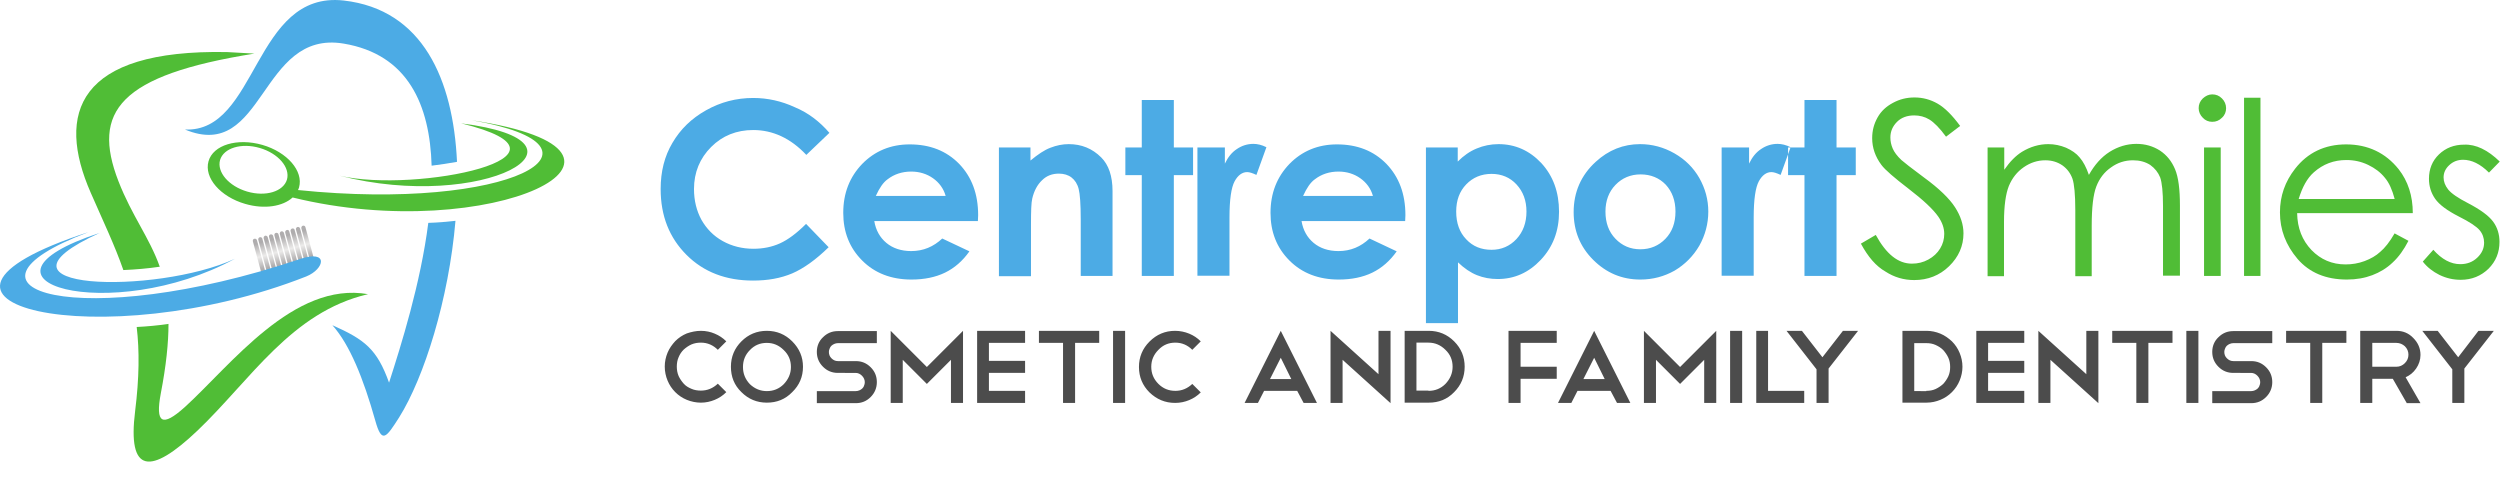<?xml version="1.0" encoding="UTF-8"?>
<svg xmlns="http://www.w3.org/2000/svg" xmlns:xlink="http://www.w3.org/1999/xlink" version="1.1" x="0px" y="0px" viewBox="0 0 974.8 194" style="enable-background:new 0 0 974.8 194;" xml:space="preserve">

<style type="text/css">

	.st0{fill-rule:evenodd;clip-rule:evenodd;fill:url(#SVGID_3_);}

	.st1{fill-rule:evenodd;clip-rule:evenodd;fill:#4CABE5;}

	.st2{fill-rule:evenodd;clip-rule:evenodd;fill:#50BD36;}

	.st3{fill:#4CABE5;}

	.st4{fill:#50BD36;}

	.st5{fill:#4C4C4C;}

	.st6{fill-rule:evenodd;clip-rule:evenodd;fill:url(#SVGID_6_);}

</style>

<g id="Guides_For_Artboard">

</g>

<g id="Layer_1">

	<g>

		<g>

			<g>

				<defs>

					<rect id="SVGID_1_" x="21.6" y="176.6" width="168.7" height="17.3"></rect>

				</defs>

				<clipPath id="SVGID_2_">

					<use xlink:href="#SVGID_1_" style="overflow:visible;"></use>

				</clipPath>

				<g transform="matrix(1 0 0 1 0 0)" style="clip-path:url(#SVGID_2_);">

					

						<image style="overflow:visible;" width="839" height="87" transform="matrix(0.201 0 0 0.199 21.553 176.609)">

					</image>

				</g>

			</g>

			<linearGradient id="SVGID_3_" gradientUnits="userSpaceOnUse" x1="109.201" y1="92.576" x2="111.835" y2="102.406">

				<stop offset="0" style="stop-color:#AFADAE"></stop>

				<stop offset="0.52" style="stop-color:#ECEBEA"></stop>

				<stop offset="1" style="stop-color:#AFADAE"></stop>

			</linearGradient>

			<path class="st0" d="M118.1,88L118.1,88c0.4-0.1,0.9,0.1,1,0.6l3.7,13.8c0.1,0.4-0.1,0.9-0.6,1l0,0c-0.4,0.1-0.9-0.1-1-0.6      L117.5,89C117.4,88.6,117.7,88.1,118.1,88L118.1,88z M99.2,93.1L99.2,93.1c0.4-0.1,0.9,0.1,1,0.6l3.7,13.8c0.1,0.4-0.1,0.9-0.6,1      l0,0c-0.4,0.1-0.9-0.1-1-0.6l-3.7-13.8C98.5,93.6,98.7,93.2,99.2,93.1L99.2,93.1z M101.3,92.5c-0.4,0.1-0.7,0.6-0.6,1      c1.2,4.6,2.5,9.2,3.7,13.8c0.1,0.4,0.6,0.7,1,0.6l0,0c0.4-0.1,0.7-0.6,0.6-1c-1.2-4.6-2.5-9.2-3.7-13.8      C102.2,92.6,101.7,92.4,101.3,92.5L101.3,92.5L101.3,92.5z M103.4,91.9c-0.4,0.1-0.7,0.6-0.6,1c1.2,4.6,2.5,9.2,3.7,13.8      c0.1,0.4,0.6,0.7,1,0.6l0,0c0.4-0.1,0.7-0.6,0.6-1c-1.2-4.6-2.5-9.2-3.7-13.8C104.3,92.1,103.8,91.8,103.4,91.9L103.4,91.9      L103.4,91.9z M105.5,91.4L105.5,91.4c0.4-0.1,0.9,0.1,1,0.6c1.2,4.6,2.5,9.2,3.7,13.8c0.1,0.4-0.1,0.9-0.6,1l0,0      c-0.4,0.1-0.9-0.1-1-0.6c-1.2-4.6-2.5-9.2-3.7-13.8C104.8,91.9,105,91.5,105.5,91.4L105.5,91.4z M107.6,90.8L107.6,90.8      c0.4-0.1,0.9,0.1,1,0.6c1.2,4.6,2.5,9.2,3.7,13.8c0.1,0.4-0.1,0.9-0.6,1l0,0c-0.4,0.1-0.9-0.1-1-0.6c-1.2-4.6-2.5-9.2-3.7-13.8      C106.9,91.4,107.1,90.9,107.6,90.8L107.6,90.8z M109.7,90.2c-0.4,0.1-0.7,0.6-0.6,1c1.2,4.6,2.5,9.2,3.7,13.8      c0.1,0.4,0.6,0.7,1,0.6l0,0c0.4-0.1,0.7-0.6,0.6-1c-1.2-4.6-2.5-9.2-3.7-13.8C110.6,90.4,110.1,90.1,109.7,90.2L109.7,90.2      L109.7,90.2z M111.8,89.7c-0.4,0.1-0.7,0.6-0.6,1c1.2,4.6,2.5,9.2,3.7,13.8c0.1,0.4,0.6,0.7,1,0.6l0,0c0.4-0.1,0.7-0.6,0.6-1      c-1.2-4.6-2.5-9.2-3.7-13.8C112.7,89.8,112.3,89.5,111.8,89.7L111.8,89.7L111.8,89.7z M113.9,89.1c-0.4,0.1-0.7,0.6-0.6,1      c1.2,4.6,2.5,9.2,3.7,13.8c0.1,0.4,0.6,0.7,1,0.6l0,0c0.4-0.1,0.7-0.6,0.6-1c-1.2-4.6-2.5-9.2-3.7-13.8      C114.8,89.2,114.4,89,113.9,89.1L113.9,89.1L113.9,89.1z M116,88.5c-0.4,0.1-0.7,0.6-0.6,1c1.2,4.6,2.5,9.2,3.7,13.8      c0.1,0.4,0.6,0.7,1,0.6l0,0c0.4-0.1,0.7-0.6,0.6-1c-1.2-4.6-2.5-9.2-3.7-13.8C116.9,88.7,116.5,88.4,116,88.5L116,88.5z"></path>

			<path class="st1" d="M72.1,50.5c31.2,13,29-39,61.9-33.5c25.1,4.2,33.6,23.9,34.3,47.6c3.3-0.4,6.6-0.9,9.9-1.5      c-1.5-32-13.3-59.4-44.2-62.9C98.8-3.7,100.5,51.8,72.1,50.5L72.1,50.5z M167,86.9c-3,23.6-10.6,47.7-15.3,62.3      c-4.7-13.1-9.5-16.8-22.1-22.4c6.8,7.6,12.1,20.8,16.7,37.1c2.6,9.4,4.3,6.7,9.3-1.1c9.8-15.6,19.4-46.2,22-76.7      C174.1,86.5,170.6,86.8,167,86.9z"></path>

			<path class="st2" d="M99.2,20.9c-52.6,8.4-63.6,22.5-53,49.8c5.3,13.6,12,21.8,16.1,33.3c-4.7,0.7-9.5,1.1-14.2,1.3      c-3.3-9.5-7.8-18.9-12.7-30.1c-13.6-31-5.3-56,53.1-54.9L99.2,20.9L99.2,20.9z M65.7,126.3c0,7.4-0.9,16.2-3,27.1      c-2.2,11.7,0.5,13.3,9.4,5.3c17.9-16.3,42.4-49.1,71.4-44c-30,7-45.8,33.5-66.5,53.2c-18.3,17.4-27.4,17-24.3-7.7      c1.6-12.9,1.7-23.4,0.6-32.7C57.4,127.3,61.6,126.9,65.7,126.3z"></path>

			<path class="st1" d="M34.5,90.5C-25,113,31.2,129.8,117,101c11.3-3.8,9.6,3.9,2.4,6.8C39.7,139.2-51,118.3,34.5,90.5L34.5,90.5z       M38.9,90.8c-57.5,18.9,4.4,36.3,52.7,10.1C60.9,115.1-10.4,113.3,38.9,90.8z"></path>

			<path class="st2" d="M184,46.9c60,10.4,14.9,35.7-67.8,27.2c0.1-0.3,0.3-0.6,0.4-1c1.8-6.4-4.6-13.8-14.3-16.6      c-9.8-2.8-19.2,0-21,6.4c-1.8,6.4,4.6,13.8,14.3,16.6c7.5,2.2,14.7,1,18.5-2.5C191.3,96,266.8,59.4,184,46.9L184,46.9z       M179.8,48.1c57.6,7.2,8.7,34.8-47.4,20.4C162.1,75.5,232.5,60.9,179.8,48.1L179.8,48.1z M101.3,57.7c7.2,2.1,11.9,7.6,10.6,12.3      c-1.4,4.7-8.3,6.8-15.5,4.7c-7.2-2.1-11.9-7.6-10.6-12.3C87.2,57.7,94.1,55.6,101.3,57.7z"></path>

		</g>

		<g>

			<path class="st3" d="M323.4,51.8l-9,8.6c-6.1-6.5-13.1-9.7-20.7-9.7c-6.5,0-12,2.2-16.4,6.6c-4.4,4.4-6.7,9.9-6.7,16.4      c0,4.5,1,8.5,2.9,12c2,3.5,4.7,6.3,8.3,8.3c3.6,2,7.6,3,12,3c3.7,0,7.2-0.7,10.3-2.1c3.1-1.4,6.5-3.9,10.2-7.6l8.8,9.1      c-5,4.9-9.8,8.3-14.2,10.2c-4.5,1.9-9.5,2.8-15.3,2.8c-10.5,0-19.2-3.3-25.9-10c-6.7-6.7-10.1-15.2-10.1-25.7      c0-6.8,1.5-12.8,4.6-18c3.1-5.3,7.4-9.5,13.1-12.7c5.7-3.2,11.8-4.8,18.4-4.8c5.6,0,11,1.2,16.2,3.6      C315.2,44,319.6,47.4,323.4,51.8L323.4,51.8z M381.3,86.2h-40.4c0.6,3.6,2.2,6.4,4.7,8.5c2.5,2.1,5.8,3.2,9.7,3.2      c4.7,0,8.7-1.7,12.1-4.9l10.6,5c-2.6,3.7-5.8,6.5-9.5,8.3c-3.7,1.8-8.1,2.7-13.1,2.7c-7.9,0-14.3-2.5-19.2-7.4      c-5-5-7.4-11.2-7.4-18.6c0-7.7,2.5-14,7.4-19.1c4.9-5,11.1-7.6,18.5-7.6c7.9,0,14.3,2.5,19.3,7.6c4.9,5.1,7.4,11.7,7.4,20      L381.3,86.2L381.3,86.2z M368.7,76.3c-0.8-2.8-2.5-5.1-4.9-6.8c-2.4-1.7-5.3-2.6-8.5-2.6c-3.5,0-6.6,1-9.2,3      c-1.7,1.2-3.2,3.4-4.6,6.5H368.7L368.7,76.3z M389.3,57.5h12.5v5.1c2.9-2.4,5.4-4.1,7.8-5c2.3-0.9,4.7-1.4,7.1-1.4      c5,0,9.2,1.7,12.7,5.2c2.9,2.9,4.4,7.3,4.4,13.1v33.1h-12.4v-22c0-6-0.3-10-0.8-11.9c-0.5-2-1.5-3.5-2.8-4.5      c-1.3-1-3-1.5-4.9-1.5c-2.6,0-4.8,0.8-6.6,2.6c-1.8,1.7-3.1,4.1-3.8,7.1c-0.4,1.6-0.5,5-0.5,10.2v20.1h-12.5V57.5L389.3,57.5z       M445.2,39h12.5v18.5h7.5v10.8h-7.5v39.3h-12.5V68.3h-6.4V57.5h6.4V39L445.2,39z M466.8,57.5h10.8v6.3c1.2-2.5,2.7-4.4,4.7-5.7      c1.9-1.3,4.1-2,6.4-2c1.6,0,3.3,0.4,5.1,1.3l-3.9,10.8c-1.5-0.7-2.7-1.1-3.6-1.1c-1.9,0-3.6,1.2-4.9,3.6c-1.3,2.4-2,7.1-2,14.1      l0,2.4v20.3h-12.5V57.5L466.8,57.5z M547.9,86.2h-40.4c0.6,3.6,2.2,6.4,4.7,8.5c2.5,2.1,5.8,3.2,9.7,3.2c4.7,0,8.7-1.7,12.1-4.9      l10.6,5c-2.6,3.7-5.8,6.5-9.5,8.3c-3.7,1.8-8.1,2.7-13.1,2.7c-7.9,0-14.3-2.5-19.2-7.4c-5-5-7.4-11.2-7.4-18.6      c0-7.7,2.5-14,7.4-19.1c4.9-5,11.1-7.6,18.5-7.6c7.9,0,14.3,2.5,19.3,7.6c4.9,5.1,7.4,11.7,7.4,20L547.9,86.2L547.9,86.2z       M535.3,76.3c-0.8-2.8-2.5-5.1-4.9-6.8c-2.4-1.7-5.3-2.6-8.5-2.6c-3.5,0-6.6,1-9.2,3c-1.7,1.2-3.2,3.4-4.6,6.5H535.3L535.3,76.3z       M568.4,57.5V63c2.3-2.3,4.7-4,7.4-5.1c2.6-1.1,5.5-1.7,8.5-1.7c6.5,0,12.1,2.5,16.7,7.4c4.6,5,6.9,11.3,6.9,19      c0,7.5-2.4,13.7-7.1,18.7c-4.7,5-10.3,7.5-16.8,7.5c-2.9,0-5.6-0.5-8.1-1.5c-2.5-1-5-2.7-7.4-5V126h-12.5V57.5H568.4L568.4,57.5z       M581.6,67.8c-4,0-7.3,1.4-9.9,4.1c-2.6,2.7-3.9,6.2-3.9,10.6c0,4.5,1.3,8.1,3.9,10.8c2.6,2.8,5.9,4.1,9.9,4.1      c3.8,0,7.1-1.4,9.7-4.2c2.6-2.8,3.9-6.4,3.9-10.7c0-4.3-1.3-7.8-3.9-10.6C588.8,69.2,585.5,67.8,581.6,67.8L581.6,67.8z       M639.5,56.2c4.7,0,9.2,1.2,13.4,3.6c4.2,2.4,7.4,5.6,9.7,9.6c2.3,4.1,3.5,8.4,3.5,13.1c0,4.7-1.2,9.2-3.5,13.3      c-2.4,4.1-5.6,7.3-9.6,9.7c-4.1,2.3-8.5,3.5-13.4,3.5c-7.2,0-13.3-2.6-18.4-7.7c-5.1-5.1-7.6-11.3-7.6-18.6      c0-7.8,2.9-14.4,8.6-19.6C627.2,58.5,633,56.2,639.5,56.2L639.5,56.2z M639.7,68c-3.9,0-7.2,1.4-9.8,4.1      c-2.6,2.7-3.9,6.2-3.9,10.4c0,4.4,1.3,7.9,3.9,10.6c2.6,2.7,5.8,4.1,9.7,4.1c3.9,0,7.2-1.4,9.8-4.1c2.6-2.7,3.9-6.2,3.9-10.6      c0-4.3-1.3-7.8-3.8-10.5C647,69.4,643.7,68,639.7,68L639.7,68z M671.2,57.5H682v6.3c1.2-2.5,2.7-4.4,4.7-5.7c1.9-1.3,4.1-2,6.4-2      c1.6,0,3.3,0.4,5.1,1.3l-3.9,10.8c-1.5-0.7-2.7-1.1-3.6-1.1c-1.9,0-3.6,1.2-4.9,3.6c-1.3,2.4-2,7.1-2,14.1l0,2.4v20.3h-12.5V57.5      L671.2,57.5z M703.6,39v18.5h-6.4v10.8h6.4v39.3h12.5V68.3h7.5V57.5h-7.5V39H703.6z"></path>

			<path class="st4" d="M725.6,95l5.8-3.4c4.1,7.5,8.7,11.2,14.1,11.2c2.3,0,4.4-0.5,6.4-1.6c2-1.1,3.5-2.5,4.6-4.3      c1.1-1.8,1.6-3.7,1.6-5.7c0-2.3-0.8-4.5-2.3-6.7c-2.1-3-6-6.6-11.6-10.9c-5.6-4.3-9.2-7.4-10.6-9.3c-2.4-3.2-3.6-6.7-3.6-10.4      c0-3,0.7-5.6,2.1-8.1s3.4-4.3,6-5.7c2.6-1.4,5.3-2.1,8.4-2.1c3.2,0,6.2,0.8,9,2.4c2.8,1.6,5.7,4.5,8.8,8.7l-5.5,4.2      c-2.5-3.4-4.7-5.6-6.5-6.7c-1.8-1.1-3.8-1.6-5.9-1.6c-2.7,0-5,0.8-6.7,2.5c-1.7,1.7-2.6,3.7-2.6,6.1c0,1.5,0.3,2.9,0.9,4.3      c0.6,1.4,1.7,2.9,3.4,4.5c0.9,0.8,3.8,3.1,8.8,6.8c5.9,4.3,9.9,8.2,12.1,11.6c2.2,3.4,3.3,6.8,3.3,10.2c0,4.9-1.9,9.2-5.6,12.8      c-3.7,3.6-8.3,5.4-13.6,5.4c-4.1,0-7.8-1.1-11.2-3.3C731.5,103.8,728.4,100.2,725.6,95L725.6,95z M775.1,57.5h6.4v8.7      c2.2-3.2,4.5-5.5,6.9-7c3.3-2,6.7-3,10.3-3c2.4,0,4.7,0.5,6.9,1.4c2.2,1,4,2.2,5.3,3.8c1.4,1.6,2.6,3.9,3.6,6.8      c2.2-3.9,4.8-6.9,8.1-9c3.2-2,6.7-3.1,10.4-3.1c3.5,0,6.5,0.9,9.2,2.6c2.7,1.8,4.6,4.2,5.9,7.3c1.3,3.1,1.9,7.8,1.9,14.1v27.4      h-6.6V80.3c0-5.4-0.4-9.1-1.1-11.1c-0.8-2-2.1-3.6-3.9-4.9c-1.9-1.2-4.1-1.8-6.7-1.8c-3.1,0-6,0.9-8.6,2.8      c-2.6,1.8-4.5,4.3-5.7,7.4c-1.2,3.1-1.8,8.2-1.8,15.4v19.6h-6.4V82c0-6.1-0.4-10.2-1.1-12.3c-0.8-2.2-2.1-3.9-3.9-5.2      c-1.9-1.3-4.1-2-6.7-2c-3,0-5.8,0.9-8.4,2.7c-2.6,1.8-4.5,4.2-5.8,7.3c-1.2,3-1.9,7.7-1.9,14v21.2h-6.4V57.5L775.1,57.5z       M862.6,36.8c1.5,0,2.7,0.5,3.8,1.6c1,1,1.6,2.3,1.6,3.8c0,1.4-0.5,2.7-1.6,3.7c-1.1,1.1-2.3,1.6-3.8,1.6c-1.4,0-2.7-0.5-3.7-1.6      c-1-1-1.6-2.3-1.6-3.7c0-1.5,0.5-2.7,1.6-3.8C860,37.4,861.2,36.8,862.6,36.8L862.6,36.8z M859.4,57.5h6.5v50.1h-6.5V57.5      L859.4,57.5z M875,38.1h6.4v69.5H875V38.1L875,38.1z M933.7,91l5.4,2.9c-1.8,3.5-3.8,6.3-6.2,8.5c-2.3,2.2-5,3.8-7.9,4.9      c-2.9,1.1-6.2,1.7-9.9,1.7c-8.2,0-14.6-2.7-19.2-8c-4.6-5.4-6.9-11.4-6.9-18.2c0-6.4,2-12,5.9-17c4.9-6.3,11.6-9.5,19.9-9.5      c8.5,0,15.4,3.3,20.5,9.7c3.6,4.6,5.5,10.3,5.5,17.1h-45.1c0.1,5.9,2,10.6,5.6,14.4c3.6,3.7,8,5.6,13.3,5.6c2.5,0,5-0.4,7.4-1.3      c2.4-0.9,4.5-2.1,6.1-3.6C929.9,96.7,931.8,94.3,933.7,91L933.7,91z M933.7,77.5c-0.9-3.4-2.1-6.2-3.8-8.2      c-1.7-2.1-3.8-3.7-6.5-5c-2.7-1.3-5.5-1.9-8.5-1.9c-4.9,0-9.1,1.6-12.7,4.8c-2.6,2.3-4.5,5.8-5.9,10.4H933.7L933.7,77.5z       M974.7,63l-4.2,4.3c-3.4-3.4-6.8-5-10.1-5c-2.1,0-3.9,0.7-5.4,2.1c-1.5,1.4-2.2,3-2.2,4.8c0,1.6,0.6,3.2,1.8,4.7      c1.2,1.5,3.8,3.3,7.7,5.3c4.8,2.5,8.1,4.9,9.8,7.2c1.7,2.3,2.5,5,2.5,7.9c0,4.1-1.4,7.6-4.3,10.5c-2.9,2.8-6.5,4.3-10.8,4.3      c-2.9,0-5.6-0.6-8.3-1.9c-2.6-1.3-4.8-3-6.5-5.2l4.1-4.6c3.3,3.7,6.8,5.6,10.5,5.6c2.6,0,4.8-0.8,6.6-2.5      c1.8-1.7,2.7-3.6,2.7-5.9c0-1.8-0.6-3.5-1.8-4.9c-1.2-1.4-3.9-3.2-8.1-5.3c-4.5-2.3-7.6-4.6-9.2-6.9c-1.6-2.3-2.4-4.9-2.4-7.8      c0-3.8,1.3-7,3.9-9.5c2.6-2.5,5.9-3.8,9.8-3.8C965.4,56.2,970.1,58.5,974.7,63z"></path>

			<path class="st5" d="M273.3,129c1.9,0,3.8,0.4,5.4,1.1c1.7,0.7,3.2,1.7,4.5,3l-3.3,3.3c-1.8-1.8-4-2.8-6.6-2.8      c-1.3,0-2.5,0.2-3.7,0.7c-1.1,0.5-2.1,1.2-3,2c-0.9,0.9-1.5,1.8-2,3c-0.5,1.1-0.7,2.4-0.7,3.6c0,1.3,0.2,2.5,0.7,3.7      c0.5,1.1,1.2,2.1,2,3c0.8,0.9,1.8,1.5,3,2c1.1,0.5,2.4,0.7,3.7,0.7c2.5,0,4.7-0.9,6.6-2.7l3.3,3.3c-1.3,1.3-2.8,2.3-4.5,3      c-1.7,0.7-3.5,1.1-5.4,1.1c-1.9,0-3.8-0.4-5.5-1.1c-1.7-0.7-3.2-1.7-4.5-3c-1.3-1.3-2.3-2.8-3-4.5c-0.7-1.7-1.1-3.5-1.1-5.5      c0-1.9,0.4-3.7,1.1-5.4c0.7-1.7,1.8-3.2,3-4.5c1.3-1.3,2.8-2.3,4.5-3C269.6,129.4,271.4,129,273.3,129L273.3,129z M299,129      c3.9,0,7.2,1.4,9.9,4.1c2.8,2.8,4.2,6.1,4.2,9.9c0,3.9-1.4,7.2-4.2,9.9c-2.7,2.8-6,4.1-9.9,4.1c-3.9,0-7.2-1.4-9.9-4.1      c-2.8-2.7-4.1-6-4.1-9.9c0-3.9,1.4-7.2,4.1-9.9C291.8,130.4,295.1,129,299,129L299,129z M299,133.7c-2.6,0-4.8,0.9-6.6,2.8      c-1.8,1.8-2.7,4-2.7,6.6c0,2.6,0.9,4.8,2.7,6.7c1.9,1.8,4.1,2.7,6.6,2.7c2.6,0,4.8-0.9,6.6-2.7c1.8-1.9,2.8-4.1,2.8-6.7      c0-2.6-0.9-4.8-2.8-6.6C303.7,134.6,301.5,133.7,299,133.7L299,133.7z M326.7,145.4c-2.3,0-4.2-0.8-5.8-2.4      c-1.6-1.6-2.4-3.5-2.4-5.8c0-2.2,0.8-4.2,2.4-5.7c1.6-1.6,3.5-2.4,5.8-2.4h15.2v4.7h-15.2c-0.5,0-0.9,0.1-1.4,0.3      c-0.4,0.2-0.8,0.4-1.1,0.7c-0.3,0.3-0.6,0.7-0.7,1.1c-0.2,0.4-0.3,0.9-0.3,1.3c0,1,0.3,1.8,1,2.5c0.7,0.7,1.5,1.1,2.5,1.1h7      c2.3,0,4.2,0.8,5.8,2.4c1.6,1.6,2.4,3.5,2.4,5.8c0,2.2-0.8,4.2-2.4,5.8c-1.6,1.6-3.5,2.4-5.8,2.4h-15.2v-4.7h15.2      c0.5,0,0.9-0.1,1.4-0.3c0.4-0.2,0.8-0.4,1.1-0.7c0.3-0.3,0.6-0.7,0.7-1.1c0.2-0.4,0.3-0.9,0.3-1.4c0-0.9-0.4-1.8-1.1-2.5      c-0.7-0.7-1.5-1.1-2.5-1.1H326.7L326.7,145.4z M352,140.3v16.8h-4.7V129l14.1,14.1l14.1-14.1v28.1h-4.7v-16.8l-9.4,9.4L352,140.3      L352,140.3z M399.7,129v4.7h-14.1v7h14.1v4.7h-14.1v7h14.1v4.7H381V129H399.7L399.7,129z M405.1,129h23.5v4.7h-9.4v23.4h-4.7      v-23.4h-9.4V129L405.1,129z M434,129h4.7v28.1H434V129L434,129z M458.2,129c1.9,0,3.8,0.4,5.5,1.1c1.7,0.7,3.2,1.7,4.5,3      l-3.3,3.3c-1.8-1.8-4-2.8-6.6-2.8c-2.6,0-4.8,0.9-6.6,2.8c-1.8,1.8-2.8,4-2.8,6.6c0,2.6,0.9,4.8,2.8,6.7c1.8,1.8,4,2.7,6.6,2.7      c2.5,0,4.7-0.9,6.6-2.7l3.3,3.3c-1.3,1.3-2.8,2.3-4.5,3c-1.7,0.7-3.5,1.1-5.5,1.1c-3.9,0-7.2-1.4-10-4.1c-2.7-2.7-4.1-6-4.1-9.9      c0-3.9,1.4-7.2,4.1-9.9C451,130.4,454.3,129,458.2,129L458.2,129z M495.2,147.8h8.3l-4.1-8.3L495.2,147.8L495.2,147.8z       M505.8,152.4h-12.9l-2.4,4.7h-5.2l14.1-28.1l14.1,28.1h-5.2L505.8,152.4L505.8,152.4z M518.8,129l18.7,16.9V129h4.7v28.1v0v0.1      l-18.7-16.9v16.8h-4.7V129L518.8,129z M547.7,129h9.4c3.9,0,7.2,1.4,9.9,4.1c2.8,2.8,4.1,6.1,4.1,9.9c0,3.9-1.4,7.2-4.1,9.9      c-2.7,2.8-6,4.1-9.9,4.1h-9.4V129L547.7,129z M557,152.4c2.6,0,4.8-0.9,6.6-2.7c1.8-1.9,2.8-4.1,2.8-6.7c0-2.6-0.9-4.8-2.8-6.6      c-1.8-1.8-4-2.8-6.6-2.8h-4.7v18.7H557L557,152.4z M607,129v4.7h-14.1v9.3H607v4.7h-14.1v9.4h-4.7V129H607L607,129z M617.4,147.8      h8.3l-4.1-8.3L617.4,147.8L617.4,147.8z M628,152.4h-12.9l-2.4,4.7h-5.2l14.1-28.1l14.1,28.1h-5.2L628,152.4L628,152.4z       M645.7,140.3v16.8H641V129l14.1,14.1l14.1-14.1v28.1h-4.7v-16.8l-9.4,9.4L645.7,140.3L645.7,140.3z M674.6,129h4.7v28.1h-4.7      V129L674.6,129z M684.7,129h4.7v23.4h14.1v4.7h-18.7V129L684.7,129z M718.6,129l-8,10.3l-8-10.3h-6l11.7,15v13.1h4.7v-13.4      l11.5-14.7H718.6L718.6,129z M741.8,129h9.4c1.9,0,3.7,0.4,5.4,1.1c1.7,0.7,3.2,1.8,4.5,3c1.3,1.3,2.3,2.8,3,4.5      c0.7,1.7,1.1,3.5,1.1,5.4c0,1.9-0.4,3.7-1.1,5.4c-0.7,1.7-1.7,3.2-3,4.5c-1.3,1.3-2.8,2.3-4.5,3c-1.7,0.7-3.5,1.1-5.4,1.1h-9.4      V129L741.8,129z M751.1,152.4c1.3,0,2.5-0.2,3.6-0.7c1.1-0.5,2.1-1.2,3-2c0.8-0.9,1.5-1.9,2-3c0.5-1.1,0.7-2.3,0.7-3.6      c0-1.3-0.2-2.5-0.7-3.6c-0.5-1.1-1.2-2.1-2-3c-0.9-0.9-1.9-1.5-3-2c-1.1-0.5-2.3-0.7-3.6-0.7h-4.7v18.7H751.1L751.1,152.4z       M789.3,129v4.7h-14.1v7h14.1v4.7h-14.1v7h14.1v4.7h-18.7V129H789.3L789.3,129z M794.8,129l18.7,16.9V129h4.7v28.1v0v0.1      l-18.7-16.9v16.8h-4.7V129L794.8,129z M823.6,129h23.5v4.7h-9.4v23.4H833v-23.4h-9.4V129L823.6,129z M852.5,129h4.7v28.1h-4.7      V129L852.5,129z M870.8,145.4c-2.3,0-4.2-0.8-5.8-2.4c-1.6-1.6-2.4-3.5-2.4-5.8c0-2.2,0.8-4.2,2.4-5.7c1.6-1.6,3.5-2.4,5.8-2.4      H886v4.7h-15.2c-0.5,0-0.9,0.1-1.4,0.3c-0.4,0.2-0.8,0.4-1.1,0.7c-0.3,0.3-0.6,0.7-0.7,1.1c-0.2,0.4-0.3,0.9-0.3,1.3      c0,1,0.3,1.8,1,2.5c0.7,0.7,1.5,1.1,2.5,1.1h7c2.3,0,4.2,0.8,5.8,2.4c1.6,1.6,2.4,3.5,2.4,5.8c0,2.2-0.8,4.2-2.4,5.8      c-1.6,1.6-3.5,2.4-5.8,2.4h-15.2v-4.7h15.2c0.5,0,0.9-0.1,1.4-0.3c0.4-0.2,0.8-0.4,1.1-0.7c0.3-0.3,0.6-0.7,0.7-1.1      c0.2-0.4,0.3-0.9,0.3-1.4c0-0.9-0.4-1.8-1.1-2.5c-0.7-0.7-1.5-1.1-2.5-1.1H870.8L870.8,145.4z M891.4,129h23.5v4.7h-9.4v23.4      h-4.7v-23.4h-9.4V129L891.4,129z M934.4,133.7H925v9.3l9.4,0c1.3,0,2.4-0.5,3.3-1.4c0.9-0.9,1.4-2,1.4-3.3c0-1.3-0.5-2.4-1.4-3.3      C936.8,134.2,935.7,133.7,934.4,133.7L934.4,133.7z M938.4,157.1l-5.4-9.4H925v9.4h-4.7V129h14.1c2.6,0,4.8,0.9,6.6,2.8      c1.8,1.8,2.8,4,2.8,6.6c0,1.9-0.6,3.7-1.7,5.3c-1.1,1.6-2.5,2.7-4.1,3.4l5.8,10.1H938.4L938.4,157.1z M966.4,129h6l-11.5,14.7      v13.4h-4.7V144l-11.7-15h6l8,10.3L966.4,129z"></path>

		</g>

	</g>

</g>

</svg>
